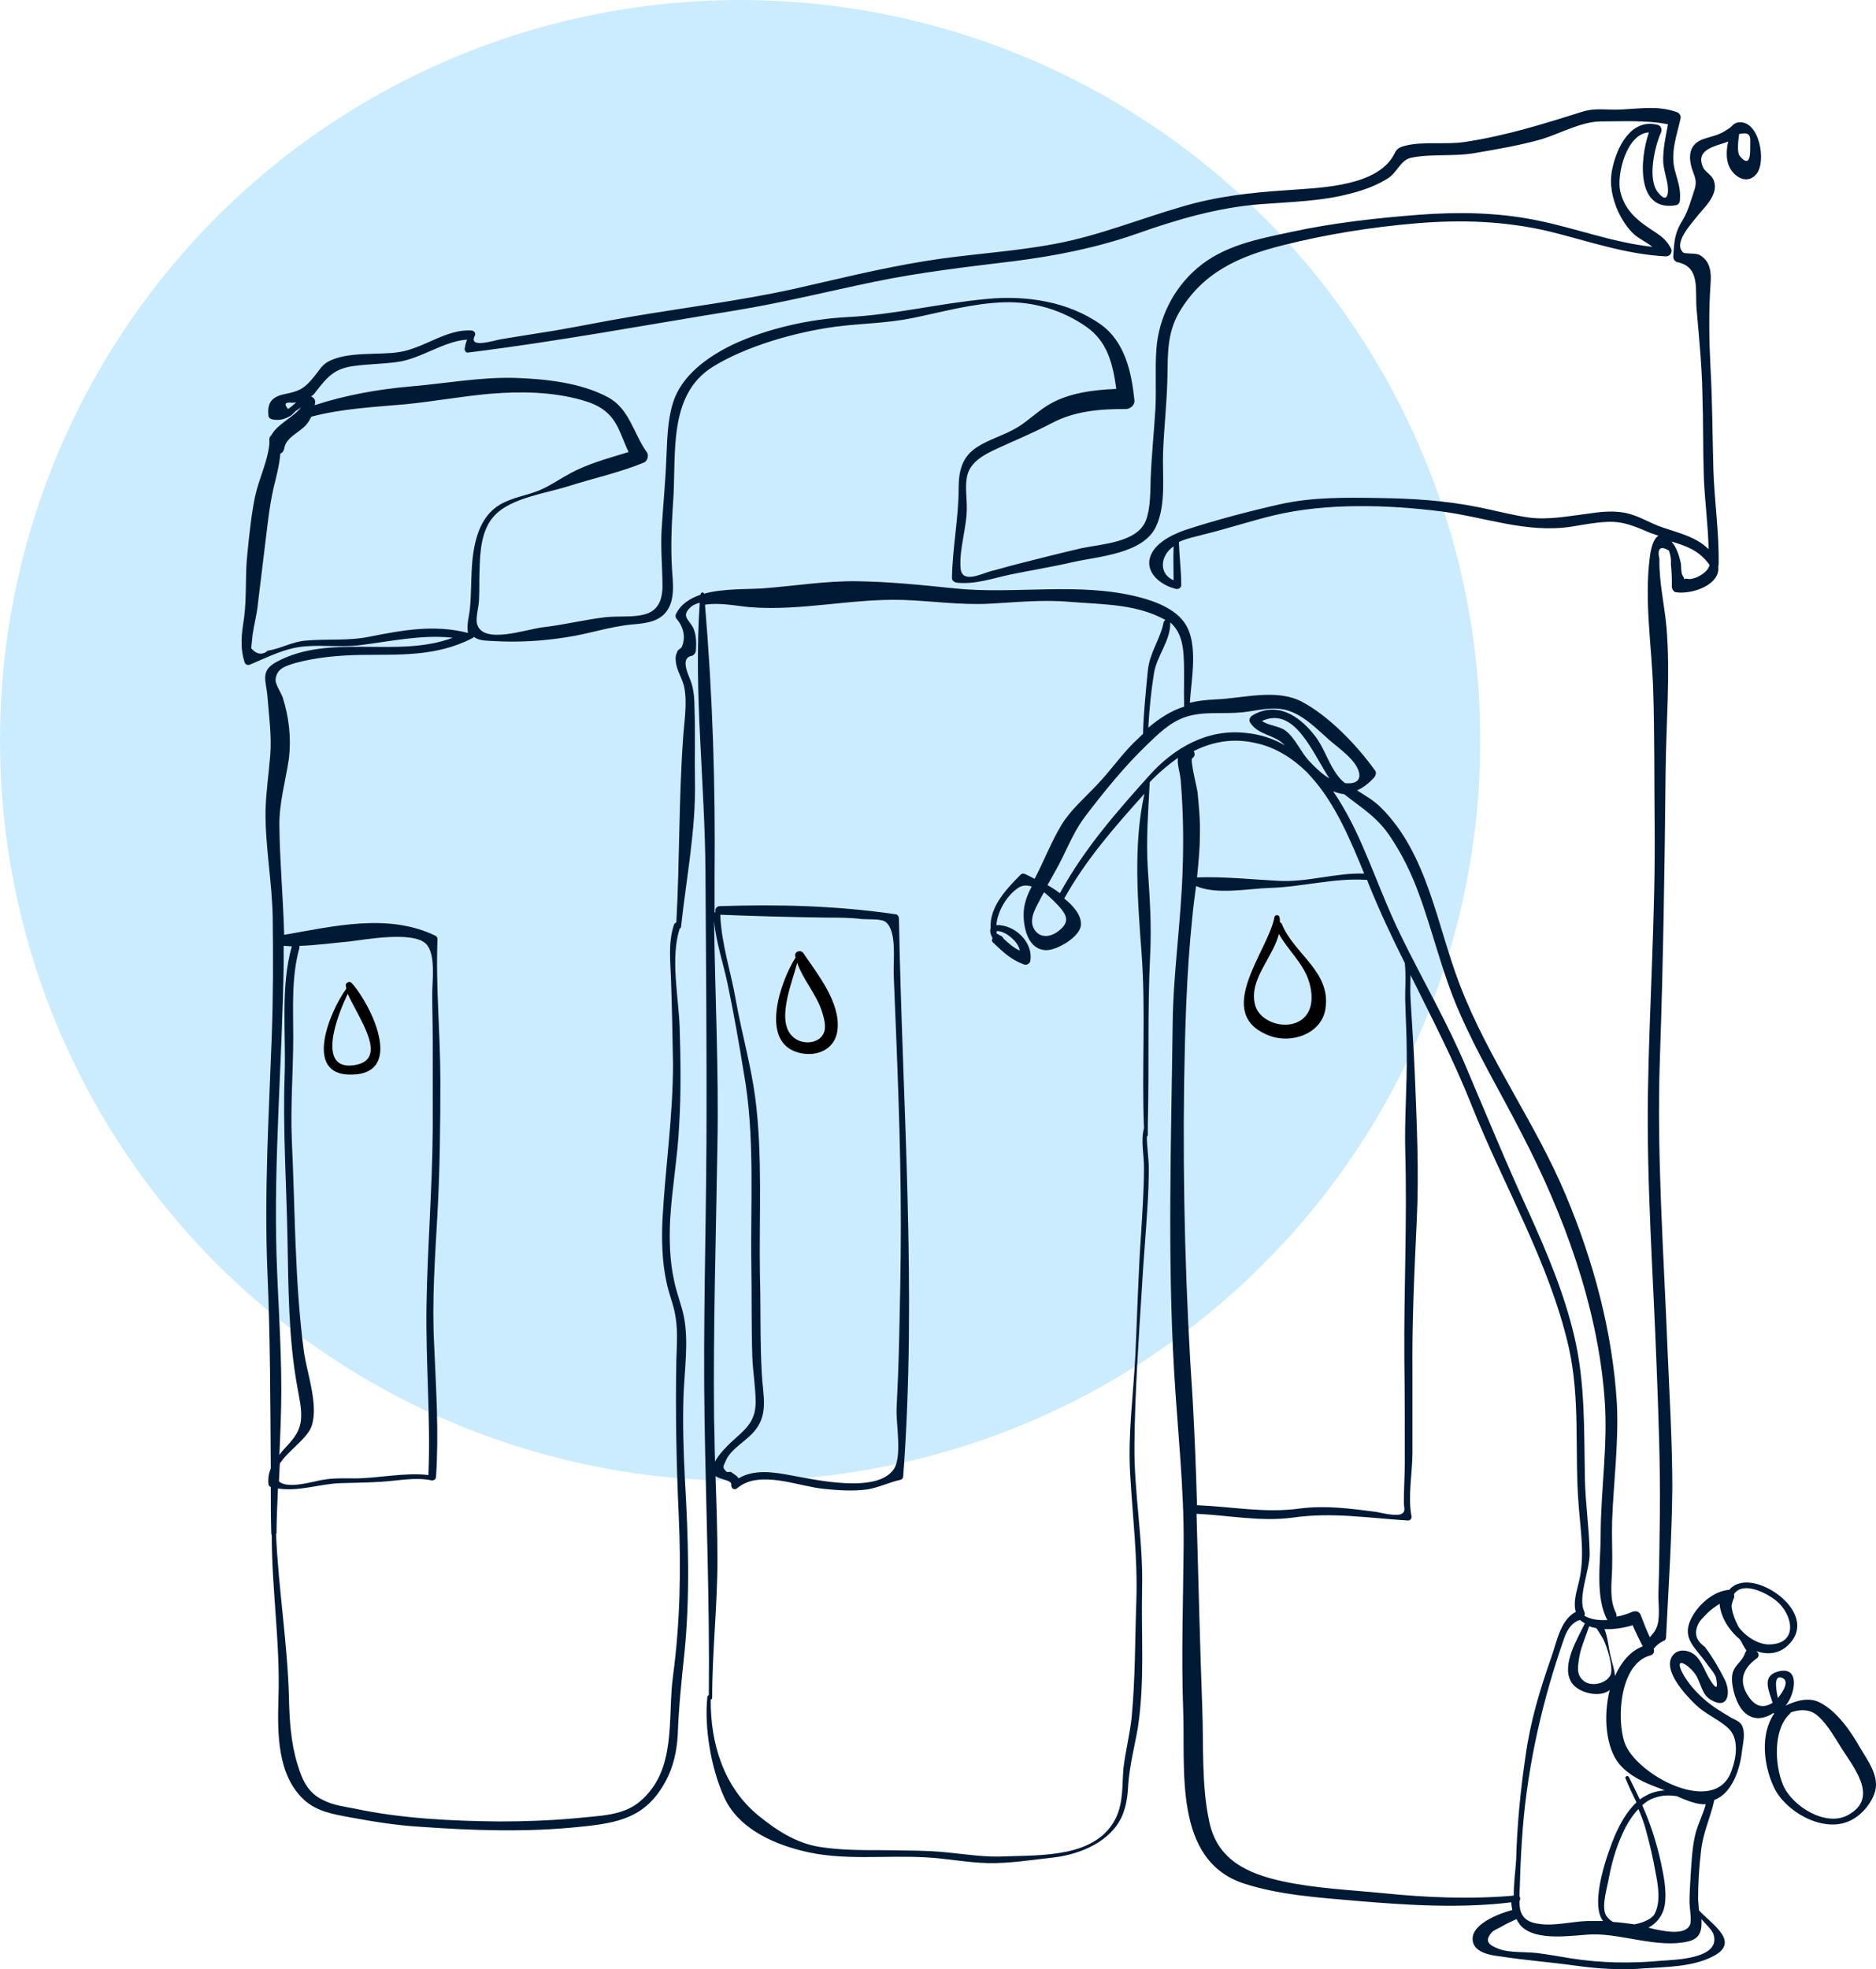 <?xml version="1.0" encoding="UTF-8"?> <svg xmlns="http://www.w3.org/2000/svg" xmlns:xlink="http://www.w3.org/1999/xlink" width="365px" height="383px" viewBox="0 0 365 383"> <!-- Generator: Sketch 52.4 (67378) - http://www.bohemiancoding.com/sketch --> <title>filtrs</title> <desc>Created with Sketch.</desc> <g id="Page-3" stroke="none" stroke-width="1" fill="none" fill-rule="evenodd"> <g id="01" transform="translate(-98, -1457)"> <g id="3-steps" transform="translate(0, 948)"> <g id="filtrs" transform="translate(98, 509)"> <circle id="Oval-Copy-2" fill="#CBECFF" cx="144" cy="144" r="144"></circle> <g id="Group-17" transform="translate(47, 21)" fill-rule="nonzero"> <path d="M306.994,310.091 C304.949,309.068 302.533,309.719 300.395,310.743 C300.395,310.743 300.395,310.743 300.395,310.743 C300.674,310.464 300.86,310.091 301.046,309.812 C302.347,307.579 302.997,302.926 298.815,304.135 C295.748,305.066 297.142,307.765 297.886,310.184 C295.934,311.394 294.447,310.836 293.146,308.882 C291.287,306.09 291.938,303.577 294.819,301.53 C295.191,301.251 295.283,300.785 295.005,300.413 C294.912,300.32 294.819,300.227 294.726,300.134 C296.863,300.878 299.094,300.692 300.86,299.017 C306.157,293.992 298.722,287.384 293.518,286.826 C291.845,286.64 290.358,287.105 289.428,288.222 C289.428,288.222 289.335,288.222 289.335,288.222 C286.268,288.501 283.294,291.2 281.993,293.899 C280.134,297.714 282.923,299.482 285.06,302.553 C285.618,303.391 286.826,304.601 286.919,305.531 C287.57,309.068 285.618,305.531 285.339,305.066 C284.503,303.577 283.852,301.53 282.365,300.599 C280.878,299.669 278.833,299.762 278.09,301.623 C276.974,304.508 281.25,308.975 283.016,310.65 C284.874,312.418 287.291,313.349 289.149,315.024 C291.38,316.978 290.915,320.607 289.893,323.399 C286.733,332.519 271.212,324.144 269.075,317.908 C267.495,313.255 268.145,302.553 274.093,300.971 C274.744,300.785 274.93,300.227 274.744,299.669 C275.302,299.017 275.766,298.552 276.789,298.087 C277.067,297.993 277.16,297.621 277.16,297.342 C277.625,287.664 278.276,278.078 278.369,268.4 C278.369,259.373 277.811,250.439 277.439,241.412 C276.696,222.614 275.302,203.63 275.952,184.831 C276.603,166.219 276.882,147.607 277.067,128.995 C277.16,119.782 277.997,110.289 277.253,101.169 C276.882,96.796 275.766,92.236 275.859,87.769 C275.395,85.628 276.045,85.07 277.718,86.094 C277.997,86.931 278.183,87.769 278.09,88.699 C278.276,90.188 278.276,91.584 278.276,93.073 C278.276,93.538 278.647,94.19 279.112,94.19 C282.272,94.655 287.848,92.701 287.291,89.072 C287.384,88.978 287.384,88.792 287.384,88.606 C287.477,82.557 286.547,76.322 286.361,70.273 C286.175,63.759 286.175,57.152 285.804,50.637 C285.525,45.147 285.432,39.749 285.804,34.259 C285.99,32.025 285.804,29.792 283.666,28.582 C283.016,28.21 280.785,28.396 280.506,28.117 C278.462,26.348 282.086,22.533 282.923,21.416 C284.41,19.462 287.477,16.949 286.454,14.157 C286.082,12.948 284.688,12.482 284.317,11.459 C282.737,7.829 287.291,7.364 289.242,6.526 C288.778,8.574 288.778,10.714 289.986,12.296 C291.194,13.878 293.239,14.623 294.726,12.855 C296.77,10.435 295.283,2.246 291.194,2.804 C290.172,2.99 289.986,3.642 289.335,4.014 C287.384,5.41 286.175,5.41 284.131,6.154 C281.9,7.085 281.528,8.946 281.993,11.086 C282.458,13.134 283.387,13.785 282.644,16.019 C282.086,17.694 281.436,20.02 280.506,21.602 C278.833,24.208 278.74,25.79 278.554,28.954 C278.554,29.419 278.926,29.885 279.298,29.978 C283.945,30.908 282.737,35.375 283.108,39.284 C283.573,44.681 284.131,50.172 284.224,55.57 C284.41,60.967 284.317,66.458 284.503,71.855 C284.688,76.508 285.339,81.161 285.432,85.814 C283.016,83.488 280.227,82.836 276.603,81.627 C274,80.789 271.956,79.3 269.168,78.742 C266.751,78.276 264.242,78.556 261.825,78.928 C258.015,79.393 254.39,80.138 250.58,79.672 C247.234,79.207 243.888,78.276 240.542,77.625 C234.037,76.322 227.717,75.95 221.118,75.857 C214.705,75.764 208.386,75.671 202.066,77.067 C195.932,78.463 189.519,80.138 183.571,82.092 C180.876,83.023 176.879,84.977 176.601,88.234 C176.415,91.026 179.389,92.98 181.805,93.538 C182.27,93.632 182.827,93.352 182.827,92.794 C182.827,90.002 182.456,87.21 182.363,84.419 C183.943,83.674 185.616,83.395 187.288,82.93 C191.842,81.813 196.304,80.324 200.951,79.207 C211.174,76.788 222.977,77.16 233.386,78.463 C241.937,79.579 250.022,82.743 258.666,81.441 C260.989,81.068 263.312,80.603 265.636,80.51 C268.889,80.324 271.212,81.441 274.093,82.65 C274.651,82.836 275.209,83.023 275.673,83.209 C274.651,83.767 274.186,85.814 274,87.303 C272.885,95.865 274.372,104.613 274.651,113.174 C274.93,121.829 274.837,130.577 274.93,139.231 C275.116,156.727 273.908,174.036 273.629,191.532 C273.35,209.12 274.651,226.895 275.302,244.483 C275.673,254.069 276.045,263.747 275.952,273.332 C275.859,278.451 275.859,283.569 275.673,288.687 C275.58,290.735 276.138,293.899 275.209,295.76 C274.93,296.411 274.465,296.877 274,297.435 C273.35,296.039 272.792,294.643 272.235,293.154 C271.956,292.41 271.305,292.224 270.562,292.503 C269.725,292.875 268.61,293.247 267.495,293.433 C267.588,293.247 267.495,292.968 267.402,292.689 C266.101,290.176 266.565,286.919 266.658,284.22 C266.751,281.056 266.565,277.892 266.658,274.821 C266.937,267.19 267.959,259.652 267.588,252.021 C266.751,238.062 263.034,224.289 257.643,211.447 C251.695,197.301 242.494,184.831 237.011,170.5 C232.55,158.96 230.784,145.001 221.583,135.974 C220.282,134.671 218.609,133.741 217.029,132.717 C218.144,132.252 219.259,131.414 220.375,130.205 C220.654,129.832 220.839,129.274 220.561,128.902 C217.122,124.062 211.546,118.2 206.155,115.408 C201.136,112.895 194.724,114.849 189.426,115.036 C187.567,115.129 185.987,115.315 184.5,115.687 C184.779,111.127 186.173,104.427 183.664,100.425 C181.805,97.447 177.809,95.958 174.556,95.121 C162.846,92.143 150.578,94.655 138.774,93.445 C132.455,92.794 126.228,92.143 119.815,92.05 C113.588,91.956 107.547,92.98 101.32,93.445 C98.346,93.632 93.699,93.445 89.982,94.469 C89.889,94.097 89.331,94.19 89.331,94.562 C89.331,94.562 89.331,94.655 89.331,94.655 C87.193,95.4 85.428,96.516 84.498,98.471 C84.405,98.75 84.405,99.029 84.591,99.308 C86.078,100.983 86.45,103.124 85.613,104.892 C85.428,105.171 84.87,105.357 84.777,105.729 C84.405,106.567 84.405,106.939 84.498,107.777 C84.684,109.545 85.892,111.127 86.171,112.895 C86.729,116.059 86.078,119.596 85.892,122.76 C85.056,134.671 85.242,146.49 84.591,158.402 C84.405,158.495 84.219,158.588 84.126,158.867 C82.918,162.497 83.476,166.312 83.569,170.035 C83.755,175.339 83.848,180.644 83.94,185.948 C83.94,196.092 82.453,205.956 81.896,216.1 C81.71,220.101 81.803,224.289 82.639,228.198 C83.011,230.152 83.755,232.013 84.219,233.967 C84.963,237.225 84.684,240.296 84.591,243.553 C84.405,253.696 84.591,263.654 85.056,273.798 C85.52,284.127 85.335,294.643 83.94,304.973 C82.825,313.255 84.777,323.213 77.528,329.355 C74.182,332.24 69.349,332.147 65.26,332.612 C60.241,333.077 55.222,333.264 50.111,333.264 C40.724,333.17 31.151,332.705 21.95,330.751 C19.999,330.379 17.861,330.099 16.002,329.169 C12.935,327.773 11.82,325.26 10.891,322.189 C9.589,318.002 9.311,313.535 9.218,309.161 C8.939,298.552 7.173,288.036 6.708,277.427 C6.708,277.334 6.801,277.241 6.801,277.148 C6.801,274.263 6.987,271.378 7.08,268.493 C11.076,269.145 14.98,267.656 19.069,267.469 C21.764,267.376 24.553,267.376 27.248,267.19 C30.408,267.004 33.754,266.26 36.913,266.911 C37.378,267.004 37.843,266.725 37.843,266.167 C38.4,257.512 37.843,249.229 37.471,240.575 C37.006,232.013 37.657,223.452 38.122,214.89 C38.586,206.328 38.679,197.767 38.679,189.205 C38.679,180.085 37.75,170.779 38.122,161.659 C38.122,161.38 37.936,161.101 37.75,161.008 C28.549,156.541 17.954,159.146 8.288,160.822 C8.102,153.749 7.452,146.862 7.359,139.79 C7.266,135.23 8.567,130.949 9.218,126.482 C9.682,122.48 9.218,118.479 8.009,114.663 C7.731,113.826 6.615,112.151 6.615,111.313 C6.708,108.987 8.66,108.521 10.426,107.963 C14.515,106.846 18.79,106.474 22.973,106.381 C30.687,106.288 37.843,106.753 44.906,103.124 C45.092,103.031 45.185,102.938 45.185,102.845 C46.207,103.682 47.787,103.589 49.088,103.682 C53.828,103.961 58.568,103.682 63.215,102.938 C67.676,102.286 71.765,100.797 76.32,100.425 C78.457,100.239 80.966,99.96 82.453,98.192 C84.405,95.958 83.94,92.515 83.755,89.816 C83.476,85.535 83.662,81.254 83.94,76.974 C84.684,67.761 82.732,55.942 91.654,50.358 C98.253,46.264 107.919,43.565 115.54,42.541 C120.558,41.89 125.484,41.89 130.503,40.866 C136.451,39.656 142.306,37.981 148.347,37.795 C154.016,37.609 159.686,39.284 164.333,42.541 C168.515,45.426 169.537,49.893 170.188,54.639 C165.82,54.825 161.173,55.383 157.362,57.524 C155.039,58.827 153.18,60.781 150.856,62.177 C148.347,63.666 145.466,64.41 143.05,65.992 C140.168,67.854 139.518,70.645 139.518,73.903 C139.518,79.765 138.31,85.535 138.217,91.398 C138.217,91.956 138.681,92.236 139.146,92.329 C142.771,92.701 146.117,91.491 149.555,90.747 C153.645,89.909 157.734,89.258 161.73,88.327 C166.656,87.21 175.392,86.745 177.902,81.441 C179.946,77.16 179.11,71.39 179.296,66.83 C179.482,62.084 180.039,57.245 180.132,52.499 C180.225,47.939 180.039,43.937 182.363,39.842 C186.917,32.025 193.98,28.861 202.53,26.721 C210.988,24.58 219.724,23.184 228.46,22.44 C237.29,21.695 245.84,21.975 254.483,24.022 C262.011,25.883 269.354,28.489 277.16,28.861 C277.997,28.861 278.462,27.93 278.09,27.279 C277.346,25.883 276.51,25.139 275.116,24.208 C271.956,22.161 269.168,20.206 268.238,16.205 C267.495,12.855 269.539,4.944 273.815,4.758 C271.956,10.156 271.398,20.299 279.112,18.904 C279.577,18.811 279.856,18.345 279.856,17.88 C280.041,15.646 279.391,14.157 278.833,12.017 C277.997,8.574 279.205,5.503 279.949,2.153 C280.134,1.501 279.763,0.943 279.112,0.757 C275.487,-0.453 272.42,0.105 268.61,0.291 C266.008,0.478 263.684,-0.081 261.082,0.664 C253.368,3.083 246.026,5.41 237.94,6.62 C234.316,7.178 229.854,6.433 226.323,7.364 C224.185,7.922 224.743,8.667 223.442,10.249 C219.352,15.46 208.943,15.553 202.995,16.019 C196.118,16.484 189.612,17.228 183.013,19.183 C174.649,21.602 166.749,24.859 158.199,26.442 C149.834,28.024 141.377,28.396 132.919,29.792 C124.276,31.188 115.726,33.328 107.082,35.282 C96.766,37.516 86.264,38.819 75.855,40.587 C70.836,41.424 65.91,42.448 60.985,43.286 C58.661,43.658 56.338,44.03 54.014,44.402 C52.899,44.588 51.691,44.775 50.575,44.961 C49.274,45.147 44.07,46.915 45.371,44.309 C45.65,43.844 45.278,43.379 44.813,43.286 C39.887,42.913 35.519,46.729 30.687,47.473 C26.597,48.125 20.649,47.287 16.839,49.335 C15.537,50.079 15.073,51.103 14.143,52.219 C12.378,54.36 11.541,55.011 8.753,55.57 C6.244,56.035 4.942,56.966 5.221,59.757 C5.221,60.223 5.593,60.502 6.058,60.595 C7.452,60.781 8.195,60.595 9.404,59.943 C9.961,59.664 10.24,59.106 10.705,58.827 C11.076,58.548 11.448,58.361 11.634,58.175 C10.054,60.223 6.987,61.432 5.779,63.666 C5.593,63.852 5.407,64.038 5.407,64.41 C5.407,64.597 5.407,64.69 5.407,64.876 C5.407,64.969 5.407,64.969 5.407,65.062 C5.407,65.155 5.407,65.341 5.407,65.434 C5.035,68.877 3.363,72.134 2.619,75.578 C1.875,79.207 1.504,83.023 1.132,86.652 C0.667,90.84 1.039,95.027 0.481,99.215 C0.017,102.193 -0.355,104.799 0.574,107.777 C0.76,108.335 1.225,108.428 1.69,108.242 C5.221,106.753 8.567,104.985 12.471,104.706 C15.909,104.427 19.255,104.892 22.694,104.52 C28.921,103.775 34.869,102.379 41.096,103.031 C30.222,107.125 17.396,102.1 6.894,107.684 C3.548,109.452 4.757,111.313 5.035,114.384 C5.314,118.2 5.872,122.015 5.593,125.738 C5.314,129.367 4.757,132.903 4.664,136.626 C4.571,143.605 5.965,150.585 6.058,157.657 C6.151,165.288 6.151,172.919 5.872,180.55 C5.314,195.812 4.385,211.168 5.035,226.43 C5.593,239.179 5.593,251.835 5.686,264.585 C5.314,265.515 5.128,266.446 5.221,267.563 C5.221,267.842 5.407,268.121 5.686,268.214 C5.686,271.192 5.686,274.17 5.779,277.241 C5.779,277.427 5.872,277.52 5.872,277.613 C5.872,288.222 7.545,298.645 7.173,309.347 C6.987,316.047 6.894,324.33 12.285,329.169 C14.701,331.309 17.861,331.868 20.928,332.426 C25.482,333.264 29.943,334.008 34.59,334.287 C45.092,335.032 55.501,335.404 66.003,334.287 C73.345,333.543 78.643,332.519 82.453,325.539 C84.033,322.655 84.684,319.584 84.87,316.326 C85.056,310.929 85.613,305.811 86.171,300.413 C87.286,289.339 86.915,278.078 86.264,266.911 C85.985,261.42 85.799,255.93 85.985,250.439 C86.171,245.507 87.007,240.016 86.078,235.177 C85.613,232.758 84.591,230.431 84.126,227.919 C83.29,224.103 83.197,220.101 83.383,216.193 C83.755,209.958 84.87,203.909 85.149,197.674 C85.52,191.439 85.428,185.204 85.242,178.968 C85.056,173.013 83.383,165.382 85.242,159.612 C85.428,159.519 85.52,159.426 85.52,159.146 C86.543,149.654 88.402,140.441 88.216,130.856 C88.123,126.11 88.309,121.457 88.123,116.711 C88.123,115.129 88.03,113.547 87.565,111.965 C87.286,110.848 85.056,107.032 87.565,106.567 C88.03,106.474 88.402,105.916 88.402,105.45 C88.494,104.054 88.494,102.565 87.937,101.263 C87.193,99.587 85.428,98.936 87.286,97.168 C87.751,96.703 88.402,96.423 89.145,96.237 C87.937,113.919 90.167,131.228 90.26,148.91 C90.353,166.405 90.539,183.994 90.446,201.489 C90.353,219.171 89.796,236.945 90.074,254.627 C90.353,272.681 91.097,290.642 90.911,308.695 C90.818,308.695 90.725,308.789 90.632,308.975 C89.982,315.024 91.376,323.027 93.885,328.517 C96.487,334.38 102.993,337.451 108.941,338.94 C116.841,340.988 125.112,339.778 133.105,340.243 C137.102,340.429 141.098,341.267 145.187,341.36 C149.462,341.453 153.923,340.708 158.199,340.243 C163.31,339.592 169.072,337.172 171.303,332.24 C172.139,330.286 172.418,328.238 172.511,326.098 C172.79,322.282 173.719,318.839 174.37,315.117 C175.764,305.997 175.021,297.342 175.206,288.222 C175.485,278.823 173.626,269.517 173.719,260.025 C173.812,249.695 174.556,239.272 175.206,228.942 C175.485,223.917 175.95,218.985 176.229,214.052 C176.415,211.447 176.508,208.748 176.508,206.142 C176.508,204.281 176.136,202.048 176.136,200.093 C176.229,200 176.322,199.907 176.322,199.721 C176.322,199.163 176.322,198.697 176.322,198.139 C176.322,198.046 176.322,197.953 176.322,197.953 C176.322,197.86 176.322,197.674 176.322,197.581 C176.601,186.599 176.229,175.618 176.786,164.544 C177.065,158.96 176.693,153.563 176.322,147.979 C175.95,142.302 176.415,136.812 176.693,131.135 C178.366,129.367 180.225,127.785 182.177,126.389 C181.991,127.785 182.642,129.367 182.734,130.949 C183.199,136.533 183.292,142.209 183.106,147.793 C182.827,158.03 181.247,168.173 181.155,178.317 C180.876,200.745 180.132,223.172 181.433,245.6 C182.084,256.954 183.385,268.214 183.292,279.567 C183.199,290.269 182.827,300.878 183.199,311.58 C183.664,323.12 181.247,340.615 194.817,345.268 C201.88,347.595 209.594,348.06 216.936,348.712 C226.88,349.549 237.104,350.201 247.048,348.991 C247.048,349.549 247.141,350.015 247.234,350.48 C244.446,351.224 238.684,353.458 239.613,356.808 C240.171,358.855 243.238,359.321 244.911,359.507 C249.65,360.251 254.576,360.623 259.316,361.275 C263.87,361.926 268.331,362.206 272.978,361.833 C277.16,361.554 282.179,361.554 286.082,359.6 C291.845,356.808 286.175,353.365 283.573,350.573 C283.48,349.921 283.48,349.177 283.387,348.526 C283.387,345.361 283.573,342.197 283.945,339.126 C284.317,335.404 285.804,332.519 286.547,329.076 C290.079,327.773 291.566,322.934 291.938,319.491 C292.124,318.002 292.681,315.861 291.845,314.465 C291.38,313.721 290.451,313.442 289.8,313.069 C287.941,311.953 286.175,310.929 284.503,309.44 C282.923,308.044 281.436,306.369 280.413,304.508 C278.554,300.971 281.436,302.646 282.83,304.601 C283.945,306.183 284.038,308.602 285.897,309.626 C289.428,311.673 289.707,307.951 288.592,305.718 C287.477,303.484 286.175,301.251 284.688,299.296 C282.83,297.993 282.458,296.318 283.759,294.271 C284.224,293.713 284.688,293.247 285.246,292.689 C285.897,292.038 286.733,291.479 287.57,290.921 C287.755,293.433 289.335,296.039 291.473,297.807 C291.752,298.18 291.938,298.552 292.124,298.924 C293.053,300.599 292.867,299.575 292.495,300.599 C291.845,302.46 290.079,302.926 289.986,305.252 C289.893,307.3 290.822,310.464 292.309,311.953 C294.075,313.721 296.306,313.349 298.072,312.139 C298.072,312.232 298.165,312.232 298.165,312.325 C295.469,316.233 296.12,322.282 298.072,326.47 C300.209,331.216 307.273,335.311 312.384,333.357 C314.708,332.519 316.845,330.193 317.682,327.866 C318.89,324.609 316.381,321.445 314.801,318.746 C313.221,315.954 310.432,311.766 306.994,310.091 Z M293.518,7.736 C293.518,8.667 293.611,11.924 291.473,9.318 C290.915,8.574 291.194,6.247 291.38,5.037 C291.473,5.037 291.473,5.037 291.566,5.037 C293.889,4.572 293.518,5.875 293.518,7.736 Z M181.34,85.256 C181.247,87.49 181.34,89.723 181.34,91.863 C178.459,90.654 178.645,87.117 181.34,85.256 Z M285.618,88.885 C285.339,90.374 282.644,91.863 281.343,91.584 C280.971,91.491 280.785,91.584 280.692,91.677 C280.692,91.491 280.599,91.305 280.32,90.84 C280.041,90.281 280.134,89.258 280.041,88.606 C279.763,87.303 279.205,85.349 278.183,84.325 C281.064,85.163 283.666,86.094 285.618,88.885 Z M14.515,55.104 C16.746,52.219 18.14,50.637 21.95,50.172 C24.645,49.8 27.434,49.8 30.129,49.428 C34.776,48.869 39.33,45.333 43.884,45.054 C43.698,45.519 43.605,45.705 43.419,46.729 C43.326,47.101 43.605,47.659 44.07,47.566 C61.449,45.426 78.829,42.169 96.115,39.377 C105.223,37.888 114.146,35.655 123.161,33.793 C132.176,31.932 141.191,30.908 150.299,29.792 C158.385,28.768 166.377,27.186 174.091,24.487 C181.991,21.695 189.891,19.369 198.255,18.717 C204.203,18.252 210.244,18.159 216.007,16.577 C218.516,15.926 221.025,14.995 223.163,13.599 C224.929,12.389 225.486,10.156 227.531,9.691 C231.434,8.853 235.896,9.504 239.985,8.76 C244.353,8.015 248.721,7.271 252.996,6.061 C256.621,4.944 260.71,2.618 264.521,2.618 C268.61,2.618 273.443,2.339 277.532,3.176 C277.067,5.596 276.51,8.109 276.603,10.528 C276.696,11.831 277.067,13.041 277.346,14.344 C277.718,15.926 277.718,19.183 275.487,16.298 C273.536,13.692 274.93,7.55 276.138,4.851 C276.417,4.2 276.231,3.455 275.487,3.269 C270.283,1.966 267.495,7.736 266.658,12.017 C266.101,14.809 266.658,17.415 267.774,20.02 C268.517,21.602 269.539,23.277 270.841,24.487 C271.956,25.511 273.35,26.069 274.465,27 C266.658,26.162 259.316,23.277 251.695,21.788 C244.167,20.299 236.732,20.206 229.111,20.765 C220.746,21.416 212.382,22.347 204.203,24.115 C197.698,25.511 191.099,26.721 185.894,31.188 C181.34,35.096 178.459,40.773 177.995,46.822 C177.716,50.637 177.995,54.546 177.809,58.361 C177.53,62.921 177.065,67.481 176.879,72.041 C176.786,74.74 176.879,77.718 175.95,80.231 C174.277,84.512 167.4,84.791 163.403,85.628 C159.407,86.559 155.318,87.583 151.321,88.606 C149.462,89.072 147.604,89.63 145.745,90.095 C143.607,90.747 140.076,92.515 139.89,89.444 C139.611,85.535 141.191,81.441 141.098,77.532 C141.098,75.578 140.726,73.437 141.191,71.483 C141.841,68.784 144.537,67.388 146.953,66.272 C150.578,64.597 154.016,63.201 157.548,61.339 C162.102,58.92 166.935,58.548 172.047,58.548 C172.883,58.548 173.812,57.803 173.719,56.872 C173.162,51.382 171.861,45.426 167.121,42.076 C160.801,37.609 152.529,36.399 145.001,37.144 C135.8,37.981 127.064,40.215 117.77,40.68 C110.521,41.052 102.249,42.913 95.651,45.984 C90.818,48.311 85.613,51.94 83.94,57.338 C82.825,60.874 82.825,64.69 82.639,68.319 C82.453,72.972 81.989,77.625 81.71,82.278 C81.524,85.907 81.896,89.444 81.896,93.073 C81.803,100.146 76.041,98.564 70.929,99.029 C66.84,99.494 62.843,100.518 58.754,100.983 C55.408,101.356 47.044,104.427 45.836,100.425 C45.464,99.215 46.207,96.889 46.207,95.493 C46.3,93.632 46.207,91.863 46.3,90.002 C46.393,86.373 46.579,81.906 49.367,79.114 C52.527,75.857 59.219,74.926 63.401,73.623 C68.327,72.041 73.531,70.925 78.271,68.97 C79.015,68.691 79.294,67.481 78.829,66.923 C76.227,63.294 75.483,58.454 71.208,56.221 C66.003,53.429 59.033,52.685 53.178,52.499 C46.393,52.312 39.516,53.615 32.731,54.174 C26.504,54.732 20.184,55.849 14.236,57.803 C14.236,57.617 14.329,57.431 14.329,57.152 C14.329,56.779 14.143,56.5 13.865,56.314 C13.772,56.221 13.679,56.128 13.493,56.128 C13.958,55.849 14.236,55.477 14.515,55.104 Z M9.032,58.548 C8.195,57.524 8.474,57.152 9.961,57.338 C10.147,57.338 10.426,57.245 10.612,57.245 C10.054,57.803 9.496,58.268 9.032,58.548 Z M24.831,102.845 C20.649,103.682 16.746,103.217 12.563,103.589 C9.868,103.775 7.638,105.171 5.128,105.543 C4.013,106.474 2.898,106.288 1.875,105.078 C1.968,104.147 2.061,103.217 2.154,102.379 C2.433,100.425 2.991,98.471 3.177,96.423 C3.641,92.608 4.106,88.792 4.571,84.977 C5.035,81.254 5.407,77.439 6.244,73.81 C6.801,71.576 7.359,69.436 7.545,67.202 C7.917,67.109 8.195,66.737 8.288,66.272 C8.66,63.945 11.262,63.201 12.656,61.526 C13.028,61.06 13.307,60.595 13.586,60.037 C19.627,58.454 25.761,58.175 31.988,57.617 C37.564,57.059 43.047,56.035 48.531,55.57 C54.386,55.104 60.427,55.197 66.096,56.779 C69.442,57.71 71.673,59.013 73.253,62.177 C73.996,63.759 74.554,65.341 75.297,66.923 C71.394,68.133 67.397,69.157 63.866,71.111 C62.1,72.041 60.52,73.158 58.754,73.996 C56.338,75.205 53.642,75.485 51.133,76.694 C46.672,78.742 45.371,83.488 44.906,88.048 C44.627,91.119 44.72,94.19 44.441,97.261 C44.349,98.564 43.698,100.611 44.07,102.1 C37.471,100.425 31.43,101.542 24.831,102.845 Z M35.798,162.497 C37.843,164.358 37.099,169.662 37.099,172.268 C37.099,175.339 37.192,178.41 37.192,181.481 C37.192,187.251 37.192,193.114 37.192,198.884 C37.099,210.237 36.17,221.497 35.984,232.851 C35.798,243.925 36.82,254.813 36.356,265.887 C31.709,265.329 26.597,266.539 21.95,266.539 C19.813,266.539 17.861,266.446 15.816,266.818 C14.329,267.004 8.939,268.772 7.266,267.097 C7.359,265.98 7.359,264.771 7.452,263.654 C9.032,261.141 12.935,258.722 13.679,256.209 C14.98,252.021 12.656,245.879 12.099,241.692 C10.333,228.198 10.426,214.332 9.775,200.745 C9.496,194.044 10.054,187.344 10.054,180.644 C10.054,174.874 9.682,169.011 11.262,163.334 C11.262,163.241 11.262,163.055 11.262,162.962 C14.515,162.869 17.675,162.404 20.928,162.124 C23.995,161.752 33.196,160.077 35.798,162.497 Z M6.801,223.172 C6.244,204.281 7.917,185.39 8.195,166.498 C8.195,165.288 8.195,164.079 8.195,162.962 C8.753,162.962 9.218,163.055 9.775,163.055 C7.545,170.965 8.66,179.806 8.381,187.995 C8.009,198.79 8.753,209.492 8.939,220.194 C9.125,229.687 9.125,239.086 10.798,248.485 C11.169,250.718 11.82,253.138 11.541,255.372 C11.169,257.977 9.589,259.373 7.917,261.234 C7.731,261.514 7.545,261.7 7.359,261.979 C7.545,257.791 7.731,253.51 7.731,249.323 C7.731,240.482 7.08,231.827 6.801,223.172 Z M275.952,326.842 C276.231,326.935 276.603,327.122 276.882,327.215 C275.673,327.308 274.372,327.587 273.257,328.238 C272.885,328.424 272.42,328.704 272.049,328.983 C271.398,327.587 270.655,326.098 269.911,324.609 C269.725,324.237 269.075,324.516 269.261,324.888 C269.911,326.47 270.655,328.052 271.398,329.541 C269.539,331.309 268.238,333.636 267.216,335.962 C265.915,339.033 262.197,349.084 264.892,352.62 C263.87,352.62 262.941,352.62 261.918,352.62 C258.851,352.713 255.413,353.644 252.439,353.179 C249.279,352.806 248.628,351.038 248.628,348.805 C248.814,348.432 248.814,348.06 248.628,347.781 C248.628,346.944 248.721,346.106 248.721,345.175 C248.814,341.639 249,338.103 249.279,334.566 C250.301,321.91 253.182,309.44 257.364,297.528 C258.015,295.667 259.13,294.364 260.431,294.085 C260.71,294.364 261.082,294.55 261.361,294.736 C259.874,297.807 256.9,302.646 258.573,305.904 C259.595,308.044 263.405,309.068 265.45,308.137 C265.729,308.044 266.008,307.858 266.194,307.672 C264.892,312.883 265.45,318.932 268.052,322.096 C270.097,324.516 273.164,325.819 275.952,326.842 Z M271.026,353.272 C269.632,353.086 268.238,352.899 266.844,352.806 C266.287,352.527 265.822,352.062 265.45,351.504 C264.521,349.735 265.729,346.106 266.008,344.338 C266.565,341.36 267.402,338.382 268.703,335.59 C269.446,333.915 270.469,332.24 271.77,330.844 C272.328,332.147 272.885,333.543 273.257,335.032 C274,337.73 274.651,340.522 275.116,343.221 C275.58,345.548 276.138,348.712 275.023,351.038 C274.651,352.062 272.978,352.899 271.026,353.272 C271.119,353.272 271.026,353.272 271.026,353.272 Z M264.892,297.714 C265.636,299.11 266.937,303.298 266.379,304.694 C265.636,306.462 262.476,307.206 260.989,305.811 C259.781,304.694 259.967,303.484 260.153,301.995 C260.431,299.669 261.454,297.528 262.197,295.295 C262.662,295.481 263.127,295.574 263.591,295.667 C264.056,296.318 264.428,296.97 264.892,297.714 Z M272.606,299.203 C270.19,300.134 268.424,302.274 267.216,304.973 C267.123,303.763 266.658,302.367 266.379,301.251 C266.008,299.762 265.822,297.435 265.171,295.853 C267.03,295.946 269.075,295.574 270.655,295.109 C271.305,296.598 271.956,297.9 272.606,299.203 Z M223.628,141.93 C225.858,145.28 227.624,148.91 229.018,152.725 C231.806,160.263 233.572,168.173 236.825,175.618 C240.357,183.808 245.004,191.532 249.093,199.535 C257.271,215.262 263.777,232.944 265.171,250.718 C265.915,259.838 264.428,268.679 264.428,277.799 C264.428,282.731 263.312,289.618 265.729,294.085 C264.149,294.178 262.476,293.992 261.268,293.247 C261.361,293.061 261.361,292.782 261.268,292.503 C259.874,289.711 262.383,284.22 262.29,281.056 C262.197,276.217 261.454,271.378 261.361,266.539 C261.175,257.233 261.454,248.113 259.316,238.993 C257.364,230.617 254.019,222.707 250.487,214.89 C246.212,205.584 242.308,196.092 238.312,186.693 C234.594,177.852 229.762,169.569 225.579,161.008 C222.884,155.517 220.746,149.654 218.33,144.071 C216.75,140.348 214.798,136.44 212.382,132.903 C213.125,133.182 213.776,133.369 214.52,133.462 C214.52,133.462 214.52,133.462 214.52,133.462 C218.051,136.253 221.025,137.929 223.628,141.93 Z M207.735,127.04 C206.062,125.272 205.04,122.574 203.088,121.085 C201.787,120.154 199.835,120.154 198.534,119.223 C204.854,116.338 208.2,125.086 211.638,130.391 C211.638,130.391 211.638,130.391 211.638,130.391 C210.337,129.646 208.85,128.25 207.735,127.04 Z M183.292,106.567 C183.478,109.824 183.292,113.174 183.385,116.431 C183.385,116.431 183.385,116.431 183.385,116.431 C180.783,117.269 178.645,118.665 176.415,120.526 C176.601,116.99 176.972,113.36 177.53,109.917 C178.088,106.474 180.783,103.589 180.69,100.053 C182.363,101.542 183.106,103.496 183.292,106.567 Z M175.021,218.799 C174.463,226.709 174.277,234.526 173.905,242.436 C173.534,250.16 172.418,257.884 172.883,265.608 C173.348,273.891 174.37,281.987 174.091,290.362 C173.812,298.087 173.905,305.438 173.162,313.162 C172.79,316.513 171.954,319.677 171.582,322.934 C171.303,326.191 171.582,329.541 170.095,332.612 C166.284,340.336 155.689,339.778 148.44,340.057 C144.815,340.243 141.191,339.685 137.566,339.313 C133.291,338.847 129.016,338.94 124.648,338.847 C120.558,338.847 116.376,338.847 112.38,338.196 C107.826,337.451 104.015,334.939 100.484,332.054 C93.792,326.563 91.19,318.002 91.283,309.533 C91.376,309.533 91.561,309.44 91.561,309.254 C91.561,300.227 92.584,291.386 92.584,282.359 C92.584,276.962 92.398,271.471 92.212,266.074 C93.141,266.818 95.372,266.818 95.279,267.749 C95.186,268.493 95.93,268.958 96.487,268.4 C100.855,264.771 108.29,268.121 113.402,268.586 C116.097,268.865 119.071,269.051 121.767,268.679 C123.997,268.307 126.042,267.283 128.179,266.818 C128.551,266.725 128.737,266.446 128.737,266.074 C131.432,229.873 128.551,193.765 127.901,157.657 C127.901,157.285 127.622,156.82 127.25,156.82 C115.819,155.145 104.573,154.866 93.048,155.238 C92.398,155.238 92.026,155.889 92.212,156.355 C92.119,156.448 92.026,156.448 92.026,156.541 C92.026,154.214 92.026,151.795 92.026,149.468 C92.212,131.693 91.654,114.291 90.167,96.609 C92.956,96.144 96.673,96.889 98.718,97.075 C108.662,97.912 118.607,95.4 128.551,95.679 C134.22,95.865 139.797,96.703 145.466,96.423 C150.671,96.144 155.782,95.586 161.08,96.051 C166.563,96.516 172.418,96.423 177.623,98.564 C178.459,98.936 179.11,99.215 179.76,99.587 C179.575,99.681 179.482,99.774 179.389,100.053 C178.738,103.403 176.693,105.823 176.322,109.452 C175.95,113.454 175.485,117.641 175.392,121.736 C174.835,122.294 174.184,122.853 173.534,123.504 C171.024,126.017 168.98,128.995 166.47,131.6 C164.054,134.206 161.451,136.347 159.593,139.324 C157.548,142.675 156.154,146.397 154.295,149.933 C153.552,149.561 152.901,149.189 152.436,149.003 C152.158,148.817 151.786,148.91 151.6,149.096 C148.812,151.888 145.466,155.424 145.745,159.519 C145.559,159.984 145.652,160.635 146.117,161.473 C145.931,161.752 145.931,162.124 146.302,162.404 C148.254,164.265 149.741,165.661 152.251,166.591 C152.715,166.777 153.366,166.405 153.459,165.94 C154.016,162.776 151.321,159.705 148.254,159.053 C147.697,158.96 147.232,158.867 146.86,158.96 C147.046,156.169 148.998,153.004 151.228,151.609 C151.972,151.143 152.808,151.143 153.738,151.422 C152.808,153.191 152.158,154.866 152.158,156.913 C152.158,159.612 153.087,163.8 156.619,163.8 C158.663,163.8 163.217,161.194 163.31,158.867 C163.403,157.006 161.916,155.238 160.057,153.749 C164.333,146.118 169.816,139.883 175.671,133.369 C173.441,143.233 174.37,154.493 175.114,164.451 C175.95,175.804 175.114,187.065 175.578,198.418 C174.928,200.838 175.578,203.537 175.578,206.049 C175.578,209.958 175.299,214.425 175.021,218.799 Z M91.933,254.906 C91.747,237.225 92.305,219.45 92.584,201.768 C92.863,187.158 92.119,172.64 91.933,158.123 C92.305,162.217 93.699,166.312 94.536,170.221 C95.744,175.991 96.766,181.76 97.695,187.53 C99.926,199.907 98.997,212.657 99.182,225.22 C99.275,231.083 99.182,236.852 99.368,242.715 C99.461,245.693 100.019,248.764 100.019,251.742 C100.019,255.744 97.695,257.233 95.186,259.559 C94.443,260.304 92.863,261.793 92.119,263.282 C92.026,260.583 92.026,257.791 91.933,254.906 Z M126.878,168.453 C127.529,184.738 128.272,200.931 128.272,217.217 C128.272,225.22 128.086,233.13 127.901,241.133 C127.808,245.135 127.622,249.043 127.436,253.045 C127.343,256.116 128.551,262.351 126.878,264.771 C123.625,269.517 111.729,266.818 107.082,265.98 C103.551,265.329 99.833,264.678 96.673,266.539 C96.487,266.074 96.023,265.887 95.279,265.329 C95.093,265.143 94.536,265.422 94.35,265.236 C93.327,264.305 93.885,264.026 94.257,263.003 C95.279,260.676 98.532,259.094 100.019,257.047 C102.528,253.883 101.413,250.067 101.227,246.345 C100.855,239.923 101.041,233.409 100.855,226.988 C100.669,215.541 101.413,203.723 99.926,192.369 C99.09,186.134 97.324,179.992 96.208,173.757 C95.279,168.266 93.327,162.497 93.141,156.913 C100.112,157.192 107.082,157.378 114.146,157.471 C116.283,157.471 118.514,157.471 120.651,157.751 C121.767,157.844 124.555,157.657 125.298,158.309 C127.529,159.984 126.785,165.847 126.878,168.453 Z M158.57,160.356 C157.269,161.194 155.503,161.473 154.388,159.984 C152.994,158.123 154.388,155.796 155.225,154.214 C155.503,153.656 155.782,153.098 156.154,152.539 C156.805,153.098 157.455,153.656 158.013,154.214 C160.522,156.727 161.637,158.216 158.57,160.356 Z M148.254,161.566 C148.161,161.287 147.882,161.008 147.511,160.915 C147.511,160.915 147.418,160.822 147.418,160.822 C147.418,160.822 147.325,160.915 147.325,160.915 C147.325,160.915 147.232,160.915 147.232,160.915 C147.325,160.915 147.325,160.822 147.418,160.822 C147.232,160.729 147.139,160.635 146.953,160.635 C146.953,160.542 146.86,160.356 146.86,160.263 C147.046,159.705 148.905,160.635 149.184,160.915 C150.113,161.566 151.228,162.683 151.414,163.893 C150.206,163.334 149.277,162.497 148.254,161.566 Z M176.601,129.832 C170.095,137.091 163.961,144.071 159.221,152.725 C158.477,152.167 157.641,151.609 156.805,151.143 C157.827,149.282 158.942,147.421 159.872,145.467 C161.173,142.768 162.381,140.069 164.24,137.649 C167.864,132.903 171.861,127.971 176.136,123.876 C178.366,121.736 180.597,119.502 183.571,118.479 C187.103,117.269 190.913,117.92 194.631,117.548 C197.512,117.269 200.3,116.338 203.181,117.083 C206.434,117.92 209.036,120.619 211.453,122.76 C213.311,124.435 216.75,126.668 217.401,129.181 C217.865,131.042 216.378,131.507 214.705,131.321 C213.962,130.763 213.404,130.111 212.847,129.274 C211.267,126.947 210.523,124.249 208.757,122.015 C205.69,118.107 201.322,115.315 196.582,118.2 C196.211,118.479 195.932,119.037 196.211,119.502 C197.884,122.108 200.858,121.736 202.995,123.969 C200.765,122.667 198.255,121.829 195.374,121.55 C187.939,120.712 181.433,124.435 176.601,129.832 Z M197.233,123.504 C201.229,124.342 204.482,126.482 207.27,129.181 C207.549,129.46 207.828,129.832 208.107,130.111 C212.847,135.323 215.821,142.582 218.423,148.91 C212.754,148.724 207.27,150.678 201.508,150.306 C196.304,150.026 191.099,149.468 185.894,149.654 C186.173,146.862 186.452,144.164 186.452,141.372 C186.545,138.58 186.266,135.788 185.987,132.996 C185.894,132.252 184.5,126.761 184.965,126.482 C185.523,126.11 185.523,125.551 185.244,125.086 C188.776,123.318 192.772,122.48 197.233,123.504 Z M183.385,189.67 C183.571,178.875 183.85,168.36 184.965,157.564 C185.151,155.517 185.43,153.377 185.709,151.329 C189.612,153.098 196.211,151.795 200.021,151.702 C206.248,151.515 212.475,149.747 218.702,150.12 C218.795,150.12 218.888,150.12 218.981,150.12 C219.074,150.399 219.167,150.585 219.259,150.864 C221.397,156.169 223.813,161.287 226.323,166.312 C226.602,168.918 226.323,171.617 226.416,174.222 C226.509,177.386 226.695,180.55 226.695,183.715 C226.788,190.229 226.23,196.65 226.416,203.164 C226.788,216.565 226.137,229.873 226.23,243.181 C226.323,249.881 226.323,256.581 226.323,263.282 C226.323,265.887 226.137,268.586 226.137,271.192 C226.137,272.122 226.509,272.867 225.858,273.332 C224.929,274.077 221.862,273.239 220.746,273.053 C215.728,272.402 210.895,271.75 205.876,272.402 C199.092,273.332 192.679,272.029 185.894,271.75 C185.709,264.957 185.43,258.163 185.058,251.37 C183.664,230.803 183.106,210.33 183.385,189.67 Z M222.234,347.223 C215.635,346.571 208.943,346.292 202.53,344.896 C195.653,343.407 189.891,340.708 188.311,333.45 C186.731,326.284 187.196,318.56 186.917,311.208 C186.452,298.645 186.173,286.082 185.801,273.425 C192.028,273.705 198.255,275.007 204.482,274.17 C212.196,273.053 219.259,274.263 226.973,274.728 C227.438,274.728 227.717,274.263 227.624,273.891 C226.88,270.075 227.81,265.422 227.81,261.514 C227.81,256.302 227.81,251.184 227.81,245.972 C227.717,236.108 228.182,226.243 228.646,216.379 C229.111,206.98 228.646,197.488 228.275,188.088 C228.089,183.156 227.717,178.224 227.438,173.292 C227.345,171.71 227.438,170.221 227.438,168.639 C231.527,176.921 235.803,185.11 239.241,193.765 C245.468,209.492 254.39,224.382 258.201,240.947 C260.524,251.184 259.316,261.42 260.153,271.843 C260.524,276.776 261.361,281.615 260.245,286.454 C259.781,288.501 259.037,290.549 259.595,292.503 C259.595,292.503 259.595,292.503 259.595,292.503 C256.621,293.992 255.877,298.366 254.855,301.251 C252.625,307.579 250.766,313.721 249.836,320.421 C248.814,327.215 248.163,334.008 247.978,340.895 C247.885,342.477 247.513,345.082 247.513,347.688 C238.962,348.432 230.505,348.06 222.234,347.223 Z M286.361,355.133 C288.034,360.065 278.554,360.158 276.324,360.344 C270.283,360.903 264.521,360.81 258.573,359.879 C256.435,359.507 254.204,359.135 252.067,358.855 C249.743,358.576 246.676,358.855 244.539,358.018 C242.587,357.273 241.844,356.529 243.145,354.947 C243.609,354.388 244.446,354.109 245.096,353.737 C246.026,353.179 247.048,352.713 248.071,352.248 C248.256,352.713 248.535,353.086 248.814,353.458 C251.881,356.808 259.13,355.319 262.941,355.226 C268.703,355.133 275.58,357.925 281.343,356.622 C283.945,356.063 284.131,354.295 284.038,352.248 C284.781,353.179 285.99,354.202 286.361,355.133 Z M282.737,336.242 C282.179,338.847 282.086,341.639 281.9,344.338 C281.807,345.92 281.714,347.502 281.714,349.084 C281.714,349.828 282.179,352.62 281.807,353.365 C280.878,355.505 276.696,354.668 273.722,353.923 C275.302,353.086 276.51,351.597 276.882,349.642 C277.346,346.85 276.696,343.873 276.138,341.174 C275.209,337.079 274.093,333.636 272.513,330.099 C273.35,329.355 274.279,328.797 275.395,328.517 C276.603,328.145 277.904,328.145 279.205,328.331 C280.878,329.076 282.737,329.82 284.224,329.913 C284.503,329.913 284.688,329.913 284.874,329.913 C284.317,332.054 283.201,334.008 282.737,336.242 Z M298.629,290.362 C301.696,292.875 303.09,298.645 297.328,298.831 C295.283,298.924 292.774,297.435 291.287,295.481 C290.544,294.085 289.986,292.596 289.893,291.293 C289.986,290.828 290.079,290.456 290.265,289.99 C290.451,289.711 290.451,289.432 290.358,289.06 C292.124,286.454 296.678,288.78 298.629,290.362 Z M299.745,305.345 C301.232,305.904 299.93,308.044 298.908,309.254 C298.443,307.113 298.165,304.694 299.745,305.345 Z M312.477,332.054 C308.109,334.38 301.603,330.193 299.93,326.191 C298.257,322.282 297.979,315.303 301.232,312.325 C301.324,312.232 301.417,312.139 301.417,312.046 C303.09,311.487 304.763,311.394 306.157,312.325 C308.109,313.721 309.596,316.326 310.897,318.374 C313.221,322.282 318.983,328.611 312.477,332.054 Z" id="Shape" fill="#001934"></path> <path d="M200.102,180.481 C204.416,182.036 209.976,180.024 210.838,175.451 C212.18,168.043 204.799,164.659 202.403,158.715 C202.307,158.532 202.211,158.44 202.019,158.349 C202.019,157.983 202.019,157.709 201.923,157.343 C201.827,156.886 201.061,156.886 200.965,157.343 C199.814,163.928 188.695,176.274 200.102,180.481 Z M201.827,160.635 C203.553,163.745 206.429,166.214 207.579,169.598 C208.633,172.707 208.633,176.731 204.895,178.012 C201.827,179.018 197.705,177.28 197.13,174.17 C196.076,169.415 200.677,165.208 201.827,160.635 Z" id="Shape" fill="#000000"></path> <path d="M21.247,188 C31.961,188 25.108,174.291 21.44,170.206 C21.054,169.752 20.186,170.115 20.282,170.66 C20.282,170.841 20.379,171.023 20.379,171.295 C17.29,175.471 11.885,188.09 21.247,188 Z M20.668,172.294 C22.599,176.833 28.969,185.185 21.827,186.184 C14.588,187.182 18.545,176.561 20.668,172.294 Z" id="Shape" fill="#000000"></path> <path d="M107.722,164.962 C107.722,165.055 107.818,165.149 107.818,165.242 C107.818,165.242 107.722,165.242 107.722,165.336 C104.947,169.726 100.642,181.684 108.392,183.739 C111.932,184.673 115.567,183.085 115.95,179.255 C116.524,173.93 112.027,168.418 109.253,164.308 C108.679,163.654 107.531,164.121 107.722,164.962 Z M113.271,179.909 C112.41,181.964 109.348,182.244 107.626,180.936 C103.704,178.134 107.052,170.38 108.105,166.27 C109.253,169.539 111.74,172.248 112.888,175.611 C113.271,176.826 113.845,178.694 113.271,179.909 Z" id="Shape" fill="#000000"></path> </g> </g> </g> </g> </g> </svg> 